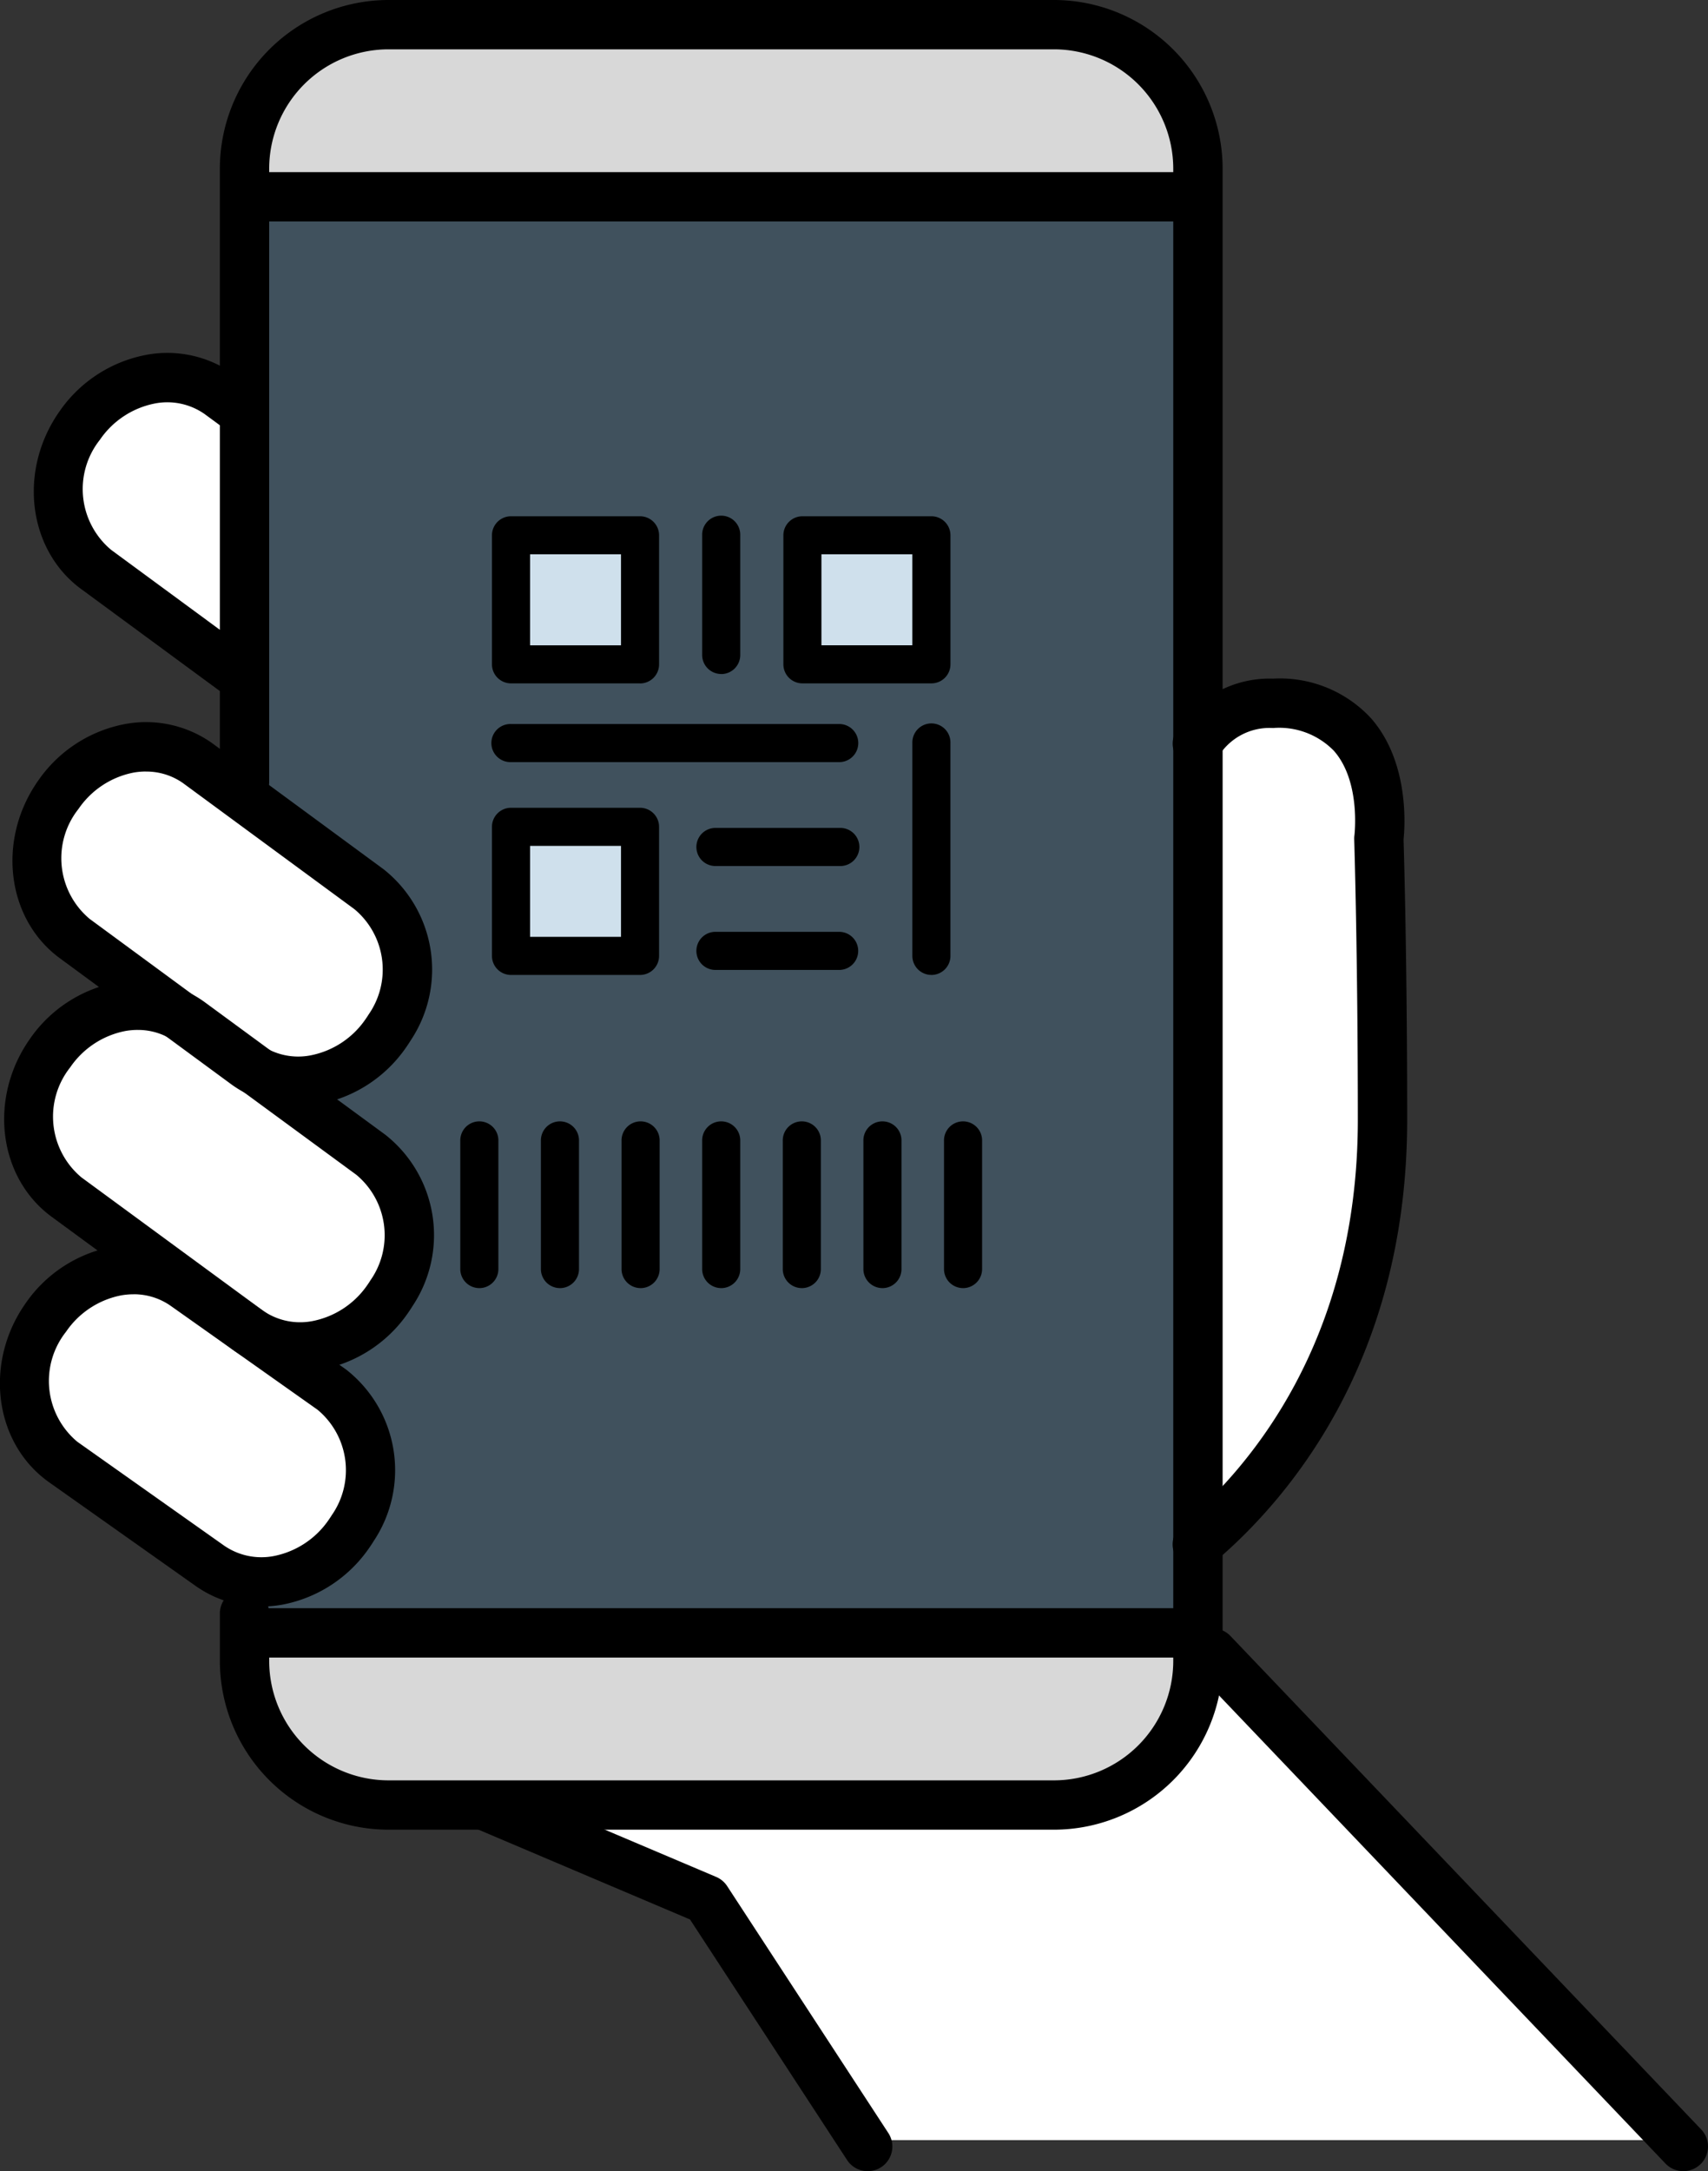 <svg xmlns="http://www.w3.org/2000/svg" width="94.5" height="120.063" data-name="グループ 758"><rect width="100%" height="100%" fill="#333333" stroke="none"/><defs><clipPath id="a"><path fill="none" d="M0 0h94.5v120.062H0z" data-name="長方形 342"/></clipPath></defs><g clip-path="url(#a)" data-name="グループ 739"><path fill="#fff" d="M75.939 46.377c0 .063.2 6.363.2 15.543 0 12.122-5.7 19.265-9.51 22.679V41.186a4.35 4.35 0 0 1 3.807-1.938 5.24 5.24 0 0 1 4.137 1.608c1.8 2.058 1.377 5.429 1.37 5.52" data-name="パス 718"/><path fill="#fff" d="M66.737 91.417a.36.36 0 0 0 .1.239l25.48 26.689H48.203l-8.815-13.489a.4.4 0 0 0-.155-.133l-10.725-4.551h29.8a8.324 8.324 0 0 0 8.316-8.316v-.435Z" data-name="パス 719"/><path fill="#d8d8d8" d="M65.923 90.645v1.208a7.624 7.624 0 0 1-7.613 7.613H21.493a7.624 7.624 0 0 1-7.613-7.613v-1.208Z" data-name="パス 720"/><path fill="#d8d8d8" d="M65.923 9.327v1.2H13.88v-1.2a7.62 7.62 0 0 1 7.613-7.613H58.31a7.62 7.62 0 0 1 7.613 7.613" data-name="パス 721"/><path fill="#fff" d="M44.748 29.949h6.433v6.433h-6.433z" data-name="長方形 339"/><path fill="#fff" d="M28.622 46.074h6.433v6.433h-6.433z" data-name="長方形 340"/><path fill="#fff" d="M28.622 29.949h6.433v6.433h-6.433z" data-name="長方形 341"/><path fill="#fff" d="M22.276 68.17a6 6 0 0 1-.913 3.154l-.19.295a5.83 5.83 0 0 1-3.729 2.437 4.6 4.6 0 0 1-3.5-.773L3.913 65.929c-2.24-1.608-2.627-4.966-.864-7.48a5.8 5.8 0 0 1 3.727-2.437 5 5 0 0 1 .836-.07 4.44 4.44 0 0 1 2.114.513l3.694 2.711a4.4 4.4 0 0 0 .6.365l6.286 4.607a4.89 4.89 0 0 1 1.97 4.032" data-name="パス 722"/><path fill="#fff" d="M20.201 49.449a5.35 5.35 0 0 1 1.061 7.178v.007c-.063.1-.133.2-.2.295a5.8 5.8 0 0 1-3.729 2.43 4.7 4.7 0 0 1-2.9-.407q-.009-.002-.028-.014l-3.715-2.725a5 5 0 0 0-.6-.372l-5.72-4.204a5.383 5.383 0 0 1-.857-7.48 5.8 5.8 0 0 1 3.722-2.437 5 5 0 0 1 .847-.071 4.54 4.54 0 0 1 2.662.843Z" data-name="パス 723"/><path fill="#fff" d="M20.123 81.17a5.95 5.95 0 0 1-.913 3.147c-.063.105-.126.2-.2.3a5.78 5.78 0 0 1-3.722 2.43 4.63 4.63 0 0 1-3.512-.773l-8.1-5.731c-2.24-1.608-2.627-4.966-.864-7.48a5.83 5.83 0 0 1 3.729-2.437 5 5 0 0 1 .836-.07 4.55 4.55 0 0 1 2.669.843l8.105 5.738a4.89 4.89 0 0 1 1.967 4.031" data-name="パス 724"/><path fill="#6098c0" d="M65.923 11.231H13.879v32.034a.35.35 0 0 1-.351.351.4.4 0 0 1-.091-.014l7.178 5.282a6.053 6.053 0 0 1 1.243 8.119c-.07.112-.14.225-.218.33a6.5 6.5 0 0 1-4.186 2.725 5.6 5.6 0 0 1-.962.084 5 5 0 0 1-.478-.021l4.706 3.449a6.053 6.053 0 0 1 1.236 8.119c-.063.112-.14.225-.211.33a6.53 6.53 0 0 1-4.185 2.721 5.6 5.6 0 0 1-.962.084 4 4 0 0 1-.527-.028l2.493 1.763a6.056 6.056 0 0 1 1.241 8.13c-.07.112-.14.225-.218.33a6.5 6.5 0 0 1-4.176 2.721 5.6 5.6 0 0 1-.962.084 5 5 0 0 1-.822-.063l-.1 1.075a.35.35 0 0 1 .351.351v.753h52.045v-4.408a.33.33 0 0 1 0-.281V41.256a.33.33 0 0 1 0-.26Z" data-name="パス 725" opacity=".3"/><path fill="#fff" d="M13.182 23v13.825l-7.627-5.6c-2.24-1.608-2.627-4.966-.857-7.487a5.8 5.8 0 0 1 3.722-2.43 4.6 4.6 0 0 1 3.5.773Z" data-name="パス 726"/><path d="M13.508 38.873a1.36 1.36 0 0 1-.807-.265l-8.162-6c-2.988-2.146-3.556-6.568-1.253-9.85a7.53 7.53 0 0 1 4.841-3.141 6.33 6.33 0 0 1 4.8 1.07l1.393 1.025a1.365 1.365 0 0 1-1.616 2.2l-1.382-1.015a3.6 3.6 0 0 0-2.732-.589 4.8 4.8 0 0 0-3.066 2.016 4.38 4.38 0 0 0 .621 6.079l8.175 6.009a1.364 1.364 0 0 1-.809 2.463" data-name="パス 727"/><path d="M66.245 86.763a1.364 1.364 0 0 1-.88-2.408c3.645-3.069 9.761-10.065 9.761-22.434 0-9.161-.2-15.447-.2-15.509a1.3 1.3 0 0 1 .013-.227c0-.025.36-2.964-1.136-4.665a4.22 4.22 0 0 0-3.369-1.261 3.32 3.32 0 0 0-3.04 1.6 1.364 1.364 0 1 1-2.295-1.476 6.06 6.06 0 0 1 5.334-2.855 6.86 6.86 0 0 1 5.431 2.2c2.113 2.416 1.869 5.967 1.792 6.691.027.846.2 6.92.2 15.5 0 13.474-6.724 21.147-10.731 24.521a1.36 1.36 0 0 1-.878.321" data-name="パス 728"/><path d="M26.521 71.23a1.053 1.053 0 0 1-1.054-1.054v-7.08a1.054 1.054 0 1 1 2.107 0v7.081a1.053 1.053 0 0 1-1.054 1.054" data-name="パス 729"/><path d="M30.981 71.23a1.053 1.053 0 0 1-1.054-1.054v-7.08a1.054 1.054 0 1 1 2.107 0v7.081a1.053 1.053 0 0 1-1.053 1.054" data-name="パス 730"/><path d="M35.443 71.23a1.053 1.053 0 0 1-1.054-1.054v-7.08a1.054 1.054 0 1 1 2.107 0v7.081a1.053 1.053 0 0 1-1.054 1.054" data-name="パス 731"/><path d="M39.903 71.23a1.053 1.053 0 0 1-1.054-1.054v-7.08a1.054 1.054 0 1 1 2.107 0v7.081a1.053 1.053 0 0 1-1.054 1.054" data-name="パス 732"/><path d="M44.363 71.23a1.053 1.053 0 0 1-1.054-1.054v-7.08a1.054 1.054 0 1 1 2.107 0v7.081a1.053 1.053 0 0 1-1.054 1.054" data-name="パス 733"/><path d="M48.824 71.23a1.053 1.053 0 0 1-1.054-1.054v-7.08a1.054 1.054 0 1 1 2.107 0v7.081a1.053 1.053 0 0 1-1.054 1.054" data-name="パス 734"/><path d="M53.284 71.23a1.053 1.053 0 0 1-1.054-1.054v-7.08a1.054 1.054 0 1 1 2.107 0v7.081a1.053 1.053 0 0 1-1.054 1.054" data-name="パス 735"/><path d="M35.409 37.789h-7.136a1.053 1.053 0 0 1-1.054-1.054v-7.132a1.053 1.053 0 0 1 1.054-1.054h7.136a1.053 1.053 0 0 1 1.056 1.054v7.136a1.053 1.053 0 0 1-1.054 1.054m-6.083-2.107h5.03v-5.034h-5.03Z" data-name="パス 736"/><path d="M35.409 53.913h-7.136a1.053 1.053 0 0 1-1.054-1.054v-7.136a1.053 1.053 0 0 1 1.054-1.054h7.136a1.053 1.053 0 0 1 1.056 1.054v7.136a1.053 1.053 0 0 1-1.054 1.054m-6.083-2.107h5.03v-5.03h-5.03Z" data-name="パス 737"/><path d="M51.531 37.789h-7.134a1.053 1.053 0 0 1-1.054-1.054v-7.132a1.053 1.053 0 0 1 1.054-1.054h7.134a1.053 1.053 0 0 1 1.056 1.054v7.136a1.053 1.053 0 0 1-1.056 1.05m-6.083-2.107h5.03v-5.03h-5.03Z" data-name="パス 738"/><path d="M51.533 53.912a1.053 1.053 0 0 1-1.054-1.054V41.09a1.054 1.054 0 1 1 2.107 0v11.769a1.053 1.053 0 0 1-1.054 1.054" data-name="パス 739"/><path d="M39.903 37.271a1.053 1.053 0 0 1-1.054-1.054v-6.615a1.054 1.054 0 1 1 2.107 0v6.619a1.053 1.053 0 0 1-1.054 1.054" data-name="パス 740"/><path d="M46.461 53.636h-6.91a1.054 1.054 0 0 1 0-2.107h6.91a1.054 1.054 0 0 1 0 2.107" data-name="パス 741"/><path d="M46.461 47.89h-6.91a1.054 1.054 0 0 1 0-2.107h6.91a1.054 1.054 0 1 1 0 2.107" data-name="パス 742"/><path d="M46.465 42.144H28.273a1.054 1.054 0 1 1 0-2.107h18.192a1.054 1.054 0 0 1 0 2.107" data-name="パス 743"/><path d="M16.597 75.843a6.25 6.25 0 0 1-3.663-1.168L2.903 67.319c-2.993-2.152-3.56-6.574-1.257-9.856a7.53 7.53 0 0 1 4.841-3.144 6.32 6.32 0 0 1 4.8 1.07l10.034 7.362a7.067 7.067 0 0 1 1.505 9.47 8 8 0 0 1-.249.379 7.53 7.53 0 0 1-4.843 3.143 6.6 6.6 0 0 1-1.133.1m-8.986-18.89a4 4 0 0 0-.669.058 4.8 4.8 0 0 0-3.065 2.016 4.38 4.38 0 0 0 .622 6.079l10.034 7.361a3.6 3.6 0 0 0 2.734.59 4.8 4.8 0 0 0 3.066-2.016 5 5 0 0 0 .163-.248 4.345 4.345 0 0 0-.785-5.829L9.68 57.602a3.52 3.52 0 0 0-2.065-.648" data-name="パス 744"/><path d="M14.446 88.84a6.24 6.24 0 0 1-3.663-1.169l-8.1-5.728c-3.008-2.16-3.576-6.584-1.272-9.865a7.53 7.53 0 0 1 4.841-3.141 6.33 6.33 0 0 1 4.8 1.07l8.1 5.728a7.07 7.07 0 0 1 1.523 9.485q-.118.192-.249.378a7.53 7.53 0 0 1-4.843 3.144 7 7 0 0 1-1.133.1m-7.065-17.27a4 4 0 0 0-.666.057 4.8 4.8 0 0 0-3.066 2.016 4.38 4.38 0 0 0 .621 6.079l8.1 5.728a3.63 3.63 0 0 0 2.752.6 4.8 4.8 0 0 0 3.066-2.016q.086-.124.164-.249a4.344 4.344 0 0 0-.785-5.829l-8.1-5.728a3.55 3.55 0 0 0-2.087-.66M19.51 84.505" data-name="パス 745"/><path d="M16.493 61.154a6.25 6.25 0 0 1-3.663-1.169l-9.472-6.962c-2.989-2.148-3.556-6.568-1.25-9.848a7.53 7.53 0 0 1 4.841-3.142 6.33 6.33 0 0 1 4.8 1.071l9.472 6.963a7.07 7.07 0 0 1 1.5 9.469q-.12.193-.251.381a7.54 7.54 0 0 1-4.842 3.142 7 7 0 0 1-1.133.1m-8.42-18.496a4 4 0 0 0-.669.057 4.8 4.8 0 0 0-3.065 2.016 4.376 4.376 0 0 0 .62 6.078l9.473 6.961a3.6 3.6 0 0 0 2.732.589 4.8 4.8 0 0 0 3.066-2.016q.087-.125.164-.249a4.344 4.344 0 0 0-.788-5.824l-9.472-6.963a3.52 3.52 0 0 0-2.064-.646" data-name="パス 746"/><path d="M48.01 120.063a1.36 1.36 0 0 1-1.144-.619l-8.689-13.3-11.682-4.957a1.364 1.364 0 1 1 1.065-2.512l12.063 5.115a1.36 1.36 0 0 1 .61.51l8.916 13.652a1.364 1.364 0 0 1-1.141 2.111" data-name="パス 747"/><path d="M93.136 120.061a1.36 1.36 0 0 1-.992-.424L66.106 92.353a1.364 1.364 0 1 1 1.974-1.884l26.043 27.286a1.364 1.364 0 0 1-.987 2.306" data-name="パス 748"/><path d="M66.276 12.248H13.529a1.365 1.365 0 0 1 0-2.729h52.747a1.365 1.365 0 0 1 0 2.729" data-name="パス 749"/><path d="M66.276 91.661H13.529a1.365 1.365 0 0 1 0-2.729h52.747a1.365 1.365 0 0 1 0 2.729" data-name="パス 750"/><path d="M58.313 101.179h-36.82a9.34 9.34 0 0 1-9.328-9.328V89.19a1.365 1.365 0 0 1 2.729 0v2.661a6.607 6.607 0 0 0 6.6 6.6h36.82a6.607 6.607 0 0 0 6.6-6.6V9.328a6.607 6.607 0 0 0-6.6-6.6H21.493a6.607 6.607 0 0 0-6.6 6.6v33.938a1.365 1.365 0 0 1-2.729 0V9.328A9.34 9.34 0 0 1 21.493 0h36.82a9.34 9.34 0 0 1 9.332 9.328v82.523a9.34 9.34 0 0 1-9.328 9.328" data-name="パス 751"/></g></svg>